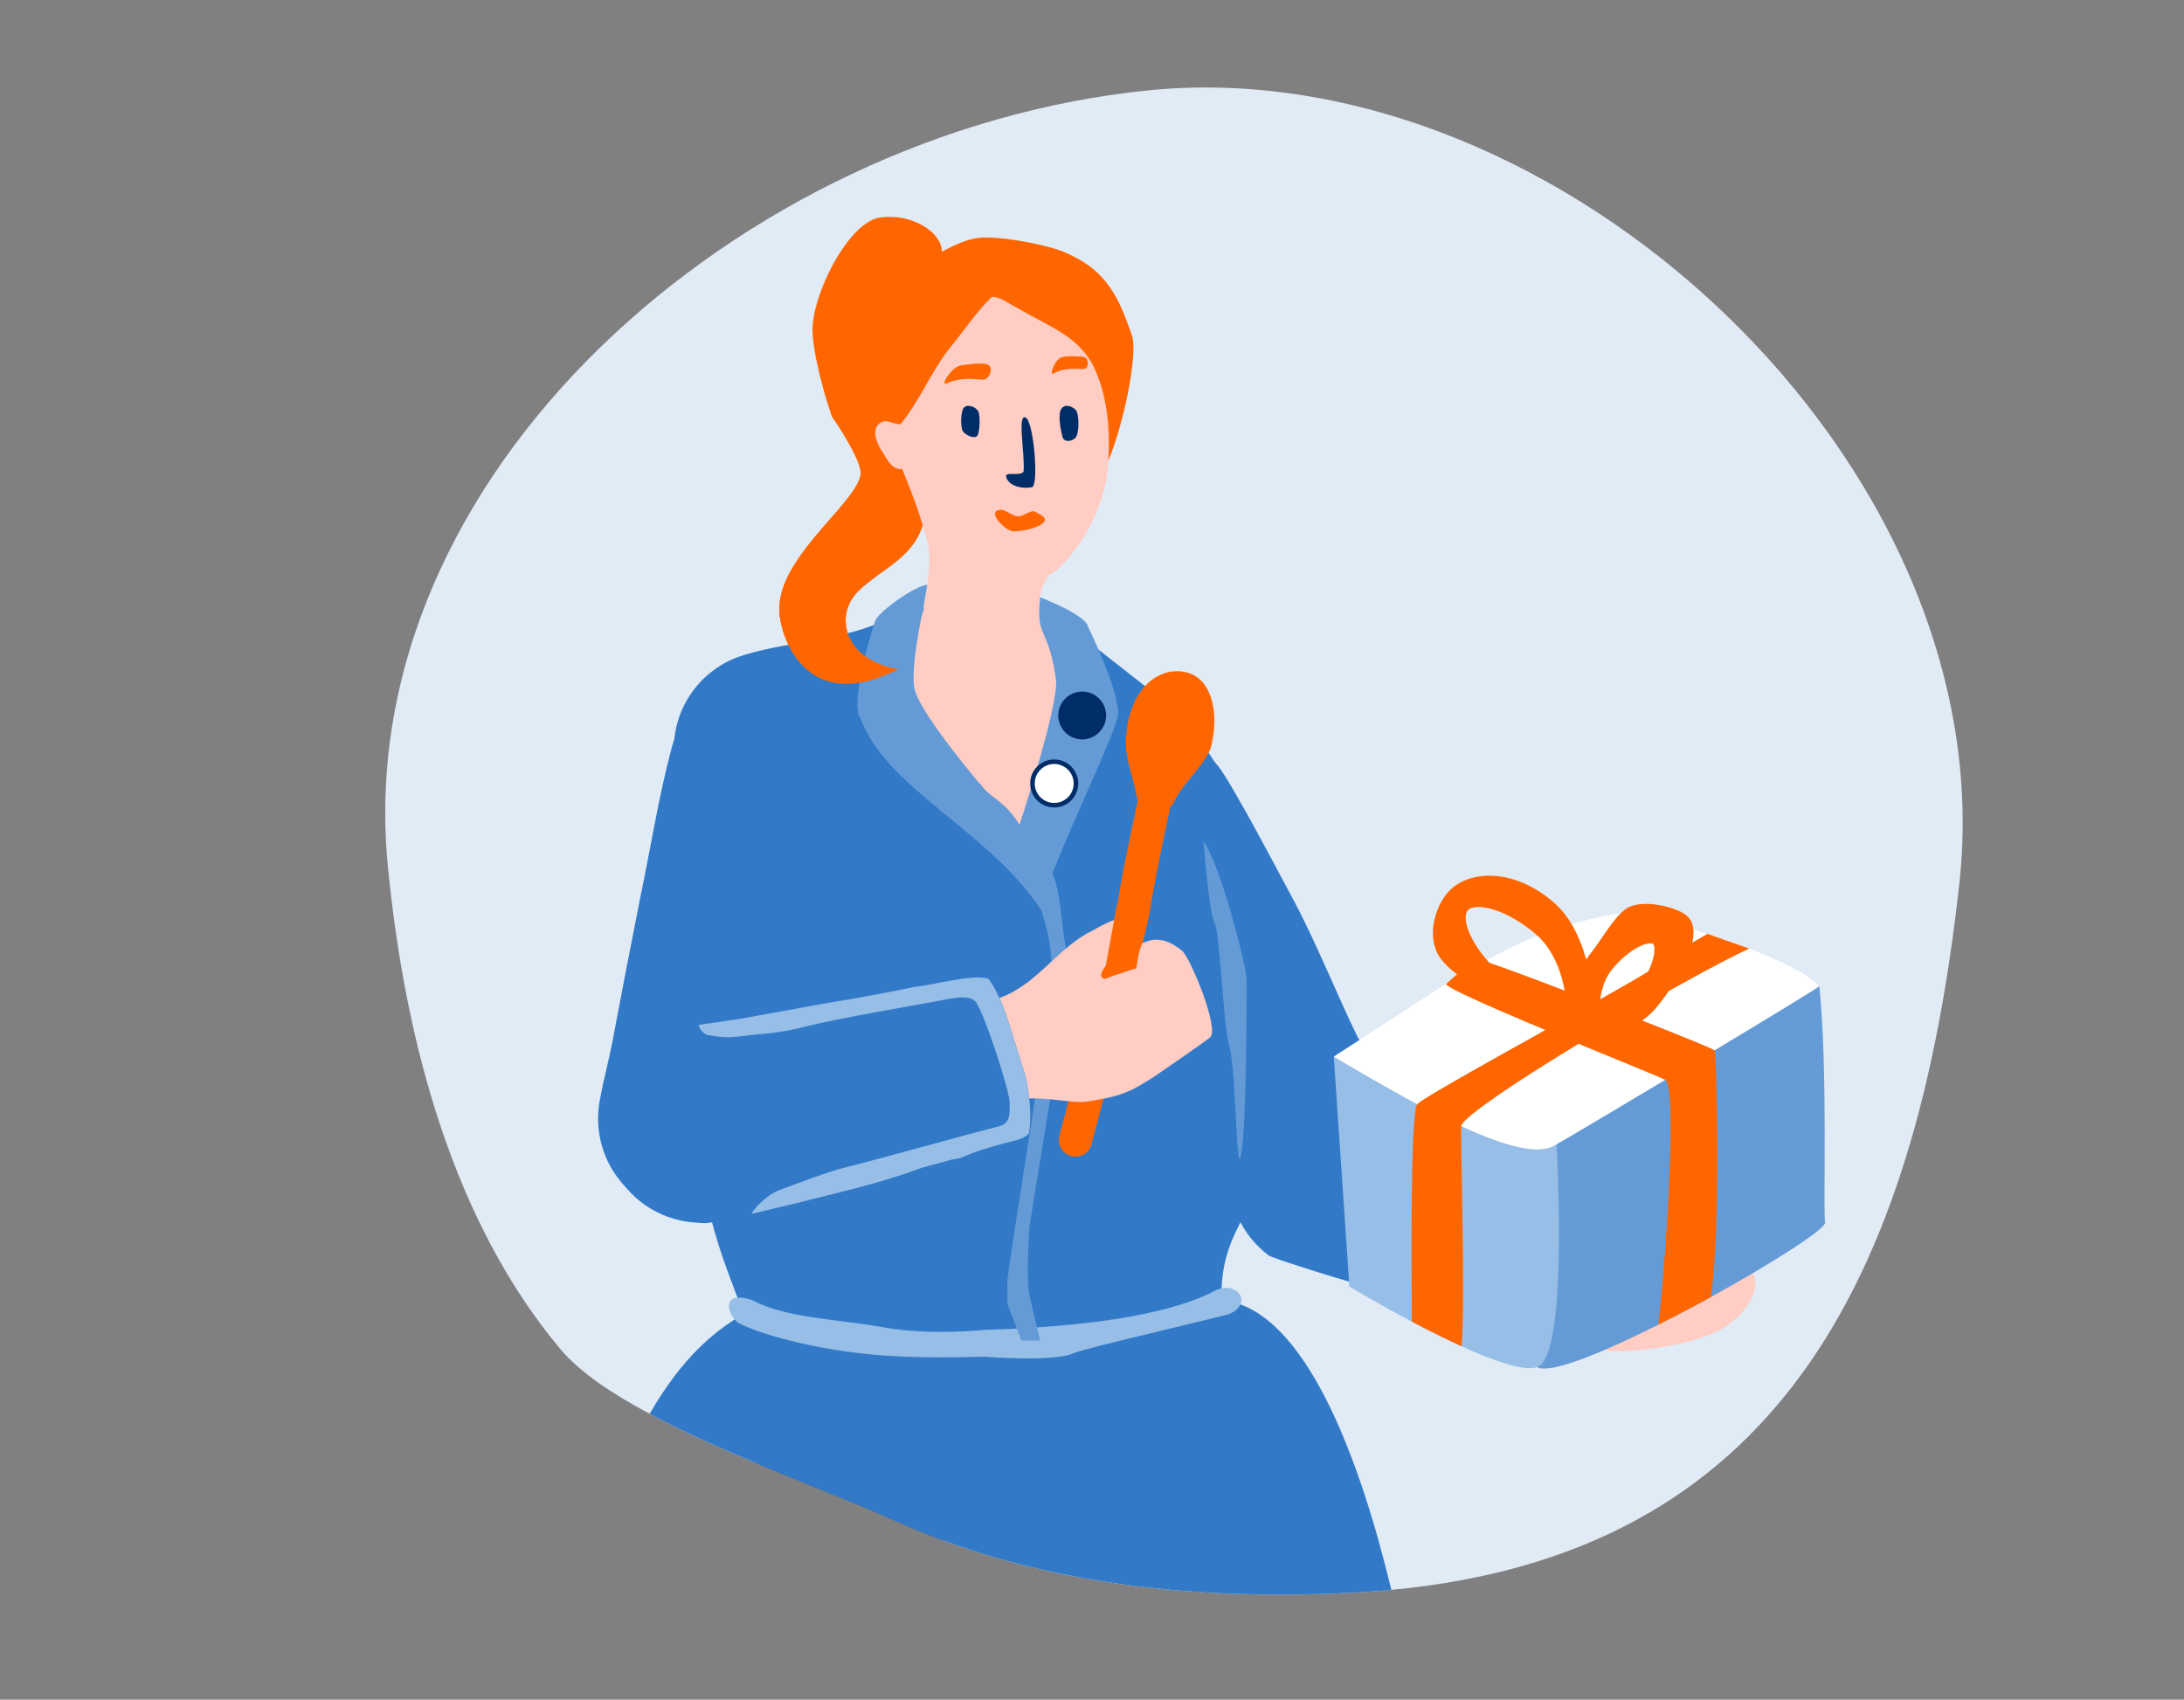 <?xml version="1.0" encoding="UTF-8"?>
<svg id="Illus" xmlns="http://www.w3.org/2000/svg" xmlns:xlink="http://www.w3.org/1999/xlink" viewBox="0 0 480 373.572">
  <rect x="0" y="0" width="480" height="373.572" fill="#808080" stroke="none"/>
  <defs>
    <style>
      .cls-1, .cls-2 {
        fill: none;
      }

      .cls-2 {
        stroke: #f60;
        stroke-linecap: round;
        stroke-width: 7.3px;
      }

      .cls-2, .cls-3 {
        stroke-miterlimit: 10;
      }

      .cls-4 {
        fill: #002d67;
      }

      .cls-5 {
        fill: #e1ebf5;
      }

      .cls-6 {
        fill: #96bee6;
      }

      .cls-3 {
        stroke: #002d67;
      }

      .cls-3, .cls-7 {
        fill: #fff;
      }

      .cls-8 {
        fill: #327ac8;
      }

      .cls-9 {
        fill: #f60;
      }

      .cls-10 {
        fill: #649bd7;
      }

      .cls-11 {
        fill: #ffcdc3;
      }

      .cls-12 {
        fill: #002d67;
      }

      .cls-13 {
        clip-path: url(#clippath);
      }
    </style>
    <clipPath id="clippath">
      <path class="cls-1" d="M163.563,124.731c.82-.197,37.083,2.661,37.083,2.661l9.542,22.896-29.349,12.921-17.276-24.485v-13.993Z"/>
    </clipPath>
  </defs>
  <path class="cls-5" d="M430.642,194.04c-9.61,87.51-40.42,147.45-124.85,155.39-2.72.26-5.48.46-8.31.61-14.61.77-28.22.5-40.9-.69-6.23-.59-12.22-1.4-18-2.43-8.43-1.5-16.39-3.45-23.9-5.84-2.47-.78-4.89-1.6-7.26-2.48-3.56-1.3-7-2.71-10.34-4.21h-.01c-.11-.05-.22-.1-.34-.16-8-3.62-19.18-7.88-30.56-12.65-8.04-3.37-16.2-7-23.4-10.85-8.31-4.44-15.36-9.17-19.53-14.13-23.26-27.65-34.2-66.82-38.02-106.48C76.972,104.38,162.551,28.98,252.312,19.87c90.4-9.17,188.42,82.24,178.33,174.17Z"/>
  <g>
    <path class="cls-9" d="M207.01,55.322c0-4.202-6.362-8.439-13.459-7.552-7.097.887-15.274,17.245-14.978,25.227.235,6.334,4.054,18.498,4.434,18.878s6.521,9.554,6.124,12.36c-.952,6.725-19.632,19.019-17.725,31.448,1.175,7.662,7.856,20.681,25.988,11.383-11.037-1.936-13.303-10.017-10.347-15.095,3.576-6.142,15.274-8.422,16.297-19.32,1.939-20.654,3.666-57.329,3.666-57.329Z"/>
    <path class="cls-9" d="M241.198,105.803c4.475-6.176,9.052-26.716,7.646-31.873-2.813-8.321-5.519-14.221-13.722-17.971-3.633-1.992-14.048-3.86-18.384-3.743-7.383-.469-20.475,10.132-24.386,14.28-4.812,4.215-5.547,15.844-4.489,20.635-1.406,5.039,6.111,20.156,13.838,24.91,0,0,38.795-2.956,39.498-6.238Z"/>
    <g>
      <path class="cls-8" d="M227.248,157.731c-2.81,3.403-4.393,7.434-4.789,11.505-.012.268-.046.52-.058.789-.048.903-.04,1.781.025,2.674.012.324.024.648.053.95.022.227.064.472.106.717.103.678.223,1.336.364,2.01.049.11.08.241.112.371.064.472.162.902.261,1.332.428,1.68.973,3.386,1.632,5.081.311.849.642,1.716,1.011,2.579,4.68,10.18,10.509,19.983,15.715,29.865,5.177,9.579,10.262,18.891,15.494,28.357,2.017,3.65,3.787,7.631,5.764,11.115.356.692.752,1.366,1.186,2.021.014.022.026.047.04.069.003.005.001-.009.004-.007,1.148,1.723,2.557,3.312,4.236,4.698,9.234,7.625,22.9,6.32,30.525-2.914,4.463-5.405,5.844-12.322,4.389-18.663l.019-.016c.006-1.989-3.584-9.251-4.958-12.35-4.15-8.414-8.979-20.477-13.851-29.664,0,0-9.625-18.024-10.556-19.559-.93-1.536-4.95-9.008-6.65-10.795-.91-.926-3.762-6.178-6.974-9.98-.042-.034-.062-.051-.065-.09-.326-.409-.665-.758-.984-1.091-.024-.055-.066-.089-.107-.124-.575-.614-1.204-1.204-1.889-1.769-9.088-7.504-22.536-6.22-30.057,2.889Z"/>
      <circle class="cls-8" cx="243.766" cy="171.781" r="1.907"/>
    </g>
    <g>
      <path class="cls-11" d="M266.277,257.922c0,4.951-.7,9.74-2.018,14.261-6.161,21.553-26.02,37.322-49.565,37.322-28.469,0-51.583-23.087-51.583-51.583,0-.619,0-1.238.028-1.857.026-.269.026-.538.026-.807.135-12.513,1.131-61.566,1.642-73.433-8.423-1.399-14.826-8.745-14.826-17.598,0-7.373,4.467-13.697,10.817-16.387.054-.027.081-.027.081-.027.43-.242.888-.431,1.318-.619.054,0,3.014-.968,3.068-.995,0,0,3.659-1.265,9.794-2.395,1.883-.349,5.947-1.157,8.988-1.56l2.341-.431s26.72-3.902,49.753,4.225c3.794,1.318,14.1,6.512,16.602,8.315,7.373,5.328,8.046,12.27,7.777,15.929-.162,2.314.054,4.871,0,7.184-.108,5.436-.162,6.943,0,9.445.727,10.602.727,14.88.727,14.88,1.049,10.144,1.453,20.181,2.395,31.321.592,4.305,1.345,10.521,2.045,16.952.054.296.081.592.108.888.135,1.345.269,2.691.403,4.036,0,.108,0,.215.027.296.027.888.054,1.749.054,2.637Z"/>
      <circle class="cls-7" cx="214.694" cy="257.87" r="1.907"/>
    </g>
    <g>
      <path class="cls-11" d="M379.347,281.892c-3.017,1.885-6.958,3.012-10.121,2.192,2.954-1.191,8.14-3.842,10.005-5.837,1.865-1.995-1.536-5.674-5.579-3.496-4.622,2.491-9.342,2.939-11.976,2.498-2.635-.44-5.685-3.374-5.685-3.374,4.272-.919,8.987-2.21,8.611-5.49-.376-3.279-1.688-4.497-4.688-4.79-8.36-1.36-15.046,2.267-23.742.058-1.482-.35-6.298-2.855-7.781-3.205-0.0.001-.001.002-.002.002-3.347-1.307-7.259-.995-10.448,1.188-5.122,3.506-6.433,10.501-2.927,15.623,1.49,2.178,3.625,3.619,5.964,4.341,2.506.922,5.648,1.664,7.98,3.141,4.595,2.405,10.66,6.288,10.323,6.074,5.362,2.485,9.515,5.046,13.653,5.786.119.451,3.207.459,5.455.274,0,0,13.991-.84,20.675-5.235,6.684-4.395,7.493-9.835,6.299-11.58-1.571-2.295-2.999-.056-6.017,1.83Z"/>
      <g>
        <path class="cls-8" d="M293.79,237.013c-11.927-1.076-22.468,7.719-23.544,19.646-.702,7.778,2.811,14.948,8.636,19.306.492.401,13.714,4.713,20.68,6.558l6.05,2.113c.054.005,2.001.883,2.001.883,3.984.765,6.023,1.517,9.615,2.732,1.625.552,4.259,1.898,5.906,1.317,2.354-2.435,5.017-6.824,6.632-11.26l3.948-12.843c.81-3.31,1.488-6.186,1.319-8.947-2.362-2.861-10.752-5.698-14.356-7.671-5.748-2.464-15.037-8.642-22.296-20.932-.051-.032,2.709,11.068,2.709,11.068-.036-.006-.097-.021-.144-.031-2.202-1.02-4.6-1.707-7.155-1.938Z"/>
        <circle class="cls-8" cx="291.841" cy="258.608" r="1.907" transform="translate(-95.057 210.034) rotate(-34.389)"/>
      </g>
    </g>
    <path class="cls-4" d="M270.241,323.21c-.01,4.15-2.93,7.65-6.67,9.96-1.85,1.16-5.49,2.32-7.98,3.11-3,.939-7.18.91-10.78,1.43-4.85.7-9.41.39-14.67.56-8.7.27-16.42.36-22.72.33-3.56-1.3-7-2.71-10.34-4.21h-.01c-.11-.05-.22-.1-.34-.16-8-3.62-19.18-7.88-30.56-12.65-.2-1.95-.33-4.2-.36-6.81-.08-5.72-.83-15.39-1.52-23.09-.07-.7-.13-1.39-.19-2.05-.05-.46-.09-.9-.13-1.34-.1-1.08-.2-2.08-.29-2.99-.23-2.3-.41-4.02-.51-4.8-.5-3.91.32-10.42.14-13.28-.03-.39-.07-.7-.14-.939-.07-.25-.13-.64-.17-1.13-.31-3.43,0-11.76,0-11.76l.19.01,10.09.69,17.47,1.2,13.47.92,8.88.61,3.31.23,3.86.26,4.71.33,3.16.21,8.56.59,29.51,2.02.59.04s.83,12.71,1.49,22.7c.06.86.11,1.7.17,2.51v.05c.09,1.23.16,2.39.24,3.44.13,2,.25,3.62.32,4.63.45,6,1.22,24.98,1.22,29.38Z"/>
    <path class="cls-11" d="M228.583,131.547c-.195,3.314.199,6.051,1.564,9.17,3.398,7.827,5.264,16.406,7.743,24.595-5.877,3.983-10.78,5.264-17.938,4.234-7.604-.724-11.838-5.515-17.464-10.083-1.755-5.738-2.814-11.615-4.457-17.353,2.117-2.813,4.234-5.153,4.93-8.662.808-4.457,1.643-9.164,1.058-13.593-1.42-5.766-3.509-11.392-5.738-16.768-1.959.168-2.984-1.404-4.135-3.46-1.297-1.815-2.792-4.929-.898-6.573,1.866-1.17,2.555.173,4.672.173,4.206-5.153,6.574-11.225,10.557-16.406,3.147-3.843,5.961-8.077,9.498-11.587,1.978,0,4.094,1.754,5.85,2.562,5.96,3.649,12.534,5.626,16.183,12.089,3.51,6.685,4.094,15.124,3.51,22.366-.474,7.743-4.707,16.657-10.557,22.394-.752.752-1.588,1.337-2.535,1.783-.891,1.476-1.684,3.031-1.824,4.842.003.091-.015.156-.018.277Z"/>
    <path class="cls-12" d="M236.419,90.087c.82.938.82,5.391-.117,6.211-.938.82-2.461.938-2.813-.352-.352-1.289-1.055-4.922-.234-6.094.82-1.172,2.344-.586,3.164.234Z"/>
    <path class="cls-12" d="M211.958,89.478c.82-.703,2.578,0,3.047.938.469.82.352,4.688-.234,5.391-.586.703-2.578-.117-3.164-1.055-.586-.938-.469-4.688.352-5.274Z"/>
    <path class="cls-12" d="M225.308,91.723c1.875.352,3.047,15.001,1.524,15.352-1.524.352-4.688.117-5.625-1.992-.703-1.758,2.813-.234,3.75-1.406.352-3.75-1.406-12.423.352-11.954Z"/>
    <path class="cls-9" d="M219.094,112.248c1.547-.849,3.096,1.188,4.733,1.261,1.25-.075,2.826-1.58,3.719-1.015.893.565,2.962,1.247,1.728,2.439-1.234,1.191-5.34,2.058-6.902,1.791-1.622-.4-4.824-3.626-3.277-4.476Z"/>
    <path class="cls-8" d="M151.627,153.362c-1.05,1.426-1.991,2.933-2.879,4.494.888-1.588,1.857-3.095,2.879-4.494Z"/>
    <path class="cls-8" d="M152.488,152.313c-.323.35-.593.7-.861,1.049.323-.458.673-.915,1.076-1.372-.054.108-.135.215-.215.323Z"/>
    <path class="cls-8" d="M162.121,144.779c.429-.138.876-.242,1.31-.37-1.989.622-3.852,1.522-5.535,2.657,1.265-.888,2.665-1.668,4.225-2.287Z"/>
    <path class="cls-8" d="M163.431,144.409c.043-.014.088-.024.132-.037-.044.013-.089.024-.132.037Z"/>
    <path class="cls-8" d="M229.139,196.571c-1.022-15.069-18.952-26.696-26.387-40.921-2.697-5.16-4.851-10.694-1.864-16.899.741-1.227,2.426-4.776,2.074-5.302-.693-1.037-7.53,2.461-8.663,2.981-9.52,4.369-20.309,4.453-30.282,7.374l-.363.119c-.401.116-.794.249-1.184.388l-.604.198c-.051.019-.084.053-.134.073-7.976,3.153-13.626,10.915-13.626,20.012,0,9.723,6.448,17.932,15.299,20.605-.511,12.908-2.383,38.176-7.467,55.235-5.506,18.473,3.865,38.07,7.341,48.021,2.222,6.361,28.783,1.674,28.783,1.674,12.231,1.021,41.64,1.756,41.64,1.756,11.796.354,1.354-10.169,2.944-32.108.826-11.397-6.161-50.882-7.506-63.206Z"/>
    <g>
      <path class="cls-8" d="M166.485,143.465c-4.334.831-8.124,2.928-11.023,5.813-.181.199-.367.372-.547.571-.612.665-1.166,1.347-1.685,2.077-.197.257-.394.514-.565.766-.128.189-.252.404-.375.62-.353.588-.68,1.172-1.001,1.781-.033.116-.092.237-.15.358-.252.404-.45.799-.648,1.193-.741,1.567-1.408,3.229-1.981,4.956-.302.852-.599,1.731-.865,2.632-2.883,10.827-4.639,22.096-6.926,33.029-2.116,10.68-4.133,21.097-6.135,31.726-.772,4.098-1.946,8.294-2.643,12.238-.167.76-.291,1.532-.374,2.314-.003.026-.01.053-.013.078-0.0.006.007-.006.008-.003-.213,2.059-.14,4.182.27,6.32,2.256,11.761,13.617,19.466,25.378,17.21,6.883-1.32,12.356-5.77,15.278-11.583l.025 0c1.272-1.528,3.135-9.412,4.051-12.676,2.165-9.128,6.133-21.501,8.235-31.686,0,0,4.072-20.023,4.333-21.799.263-1.777,1.927-10.096,1.756-12.557-.111-1.294,1.02-6.718.969-11.694-.01-.053.016-.758.038-.789 0-.518-.042-.711-.075-1.171.008-.089.006-.17-.004-.223-.051-.84-.161-1.695-.328-2.567-2.22-11.575-13.401-19.157-25.002-16.932Z"/>
      <circle class="cls-8" cx="170.257" cy="164.82" r="1.907"/>
    </g>
    <path class="cls-8" d="M232.649,136.147c8.718,6.34,16.983,13.246,25.587,19.7,5.095,3.963,6.748,13.327,9.352,19.214,2.717,5.774,4.766,23.545,5.898,29.772,3.057,16.756,2.07,29.121,3.655,45.991.34,16.756-9.024,18.129-8.684,34.885.121,6.973-30.939,5.904-43.073,6.035-.453-9.737-4.075-27.48-5.547-37.104-.906-12.001,5.476-52.344,2.533-64.005-2.264-9.171,17.629-25.424,6.769-52.674.793-1.585,1.812-2.833,3.51-1.814Z"/>
    <path class="cls-9" d="M238.154,78.441c1.055.117,1.289,2.227.352,2.578-.938.352-4.102-.586-6.914,1.055-1.172.703.234-2.813,1.406-3.399,1.172-.586,4.102-.352,5.157-.234Z"/>
    <path class="cls-9" d="M211.046,80.335c2.11-.352,5.743-.82,6.446.117.703.938-.117,2.578-1.055,2.93-.938.352-4.336-.938-8.555.938-1.172.352,1.289-3.633,3.164-3.985Z"/>
    <path class="cls-10" d="M203.781,128.533c-2.61.119-10.723,5.931-11.43,7.91s-5.687,18.513-3.212,21.413c5.38,15.234,28.429,24.992,39.462,41.849-1.939-20.762-7.618-22.045-12.05-26.014-.372-.333-13.519-15.839-15.421-21.748-1.379-4.284,1.832-18.495,1.832-18.495l.819-4.915Z"/>
    <path class="cls-10" d="M228.602,131.27c10.763,4.3,10.491,6.395,10.491,6.395,0,0,7.278,14.832,6.58,19.584s-13.367,29.873-17.071,42.456c-5.835-17.742-5.065-16.822-5.065-16.822,0,0,9.301-27.853,8.554-33.796-.747-5.943-2.663-9.401-3.219-10.954-.868-2.425-.27-6.862-.27-6.862Z"/>
    <path class="cls-8" d="M272.631,286.68c-1.36-.51-2.75-.84-4.17-.97-1.6-.15-3.27-.28-5.01-.39h-.01c-1.57-.1-3.2-.19-4.88-.26-6-.26-12.61-.35-19.47-.31-4.2.02-8.49.09-12.78.19h-.01c-.52.01-1.02.03-1.54.04-1.11.03-2.23.06-3.34.09-19.48.59-38.42,1.79-48.92,2.54-.78.05-1.51.1-2.19.15h-.01c-3.95.29-6.25.48-6.25.48-.03.02-.05.04-.08.05-.18.14-.38.27-.59.41-.57.39-1.22.8-1.93,1.28-4.38,2.9-11.22,7.89-18.68,20.75,7.2,3.85,15.36,7.48,23.4,10.85,11.38,4.77,22.56,9.03,30.56,12.65.12.06.23.11.34.16h.01c3.34,1.5,6.78,2.91,10.34,4.21,2.37.88,4.79,1.7,7.26,2.48,7.51,2.39,15.47,4.34,23.9,5.84,5.78,1.03,11.77,1.84,18,2.43,12.68,1.19,26.29,1.46,40.9.69,2.83-.15,5.59-.35,8.31-.61-7.1-29.5-18.04-57.17-33.16-62.75Z"/>
    <circle class="cls-3" cx="231.693" cy="172.193" r="4.78"/>
    <circle class="cls-12" cx="237.844" cy="157.249" r="5.259"/>
    <g class="cls-13">
      <path class="cls-9" d="M207.01,55.322c0-4.202-6.362-8.439-13.459-7.552-7.097.887-15.274,17.245-14.978,25.227.235,6.334,4.054,18.498,4.434,18.878s6.521,9.554,6.124,12.36c-.952,6.725-19.632,19.019-17.725,31.448,1.175,7.662,7.856,20.681,25.988,11.383-11.037-1.936-13.303-10.017-10.347-15.095,3.576-6.142,15.274-8.422,16.297-19.32,1.939-20.654,3.666-57.329,3.666-57.329Z"/>
    </g>
    <path class="cls-6" d="M216.459,298.176c-2.721,0-14.805.584-26.066-.591-12.221-1.275-23.738-4.411-28.37-6.973-2.587-2.51-3.143-6.906,3.209-4.918,7.334,4.056,19.137,4.221,29.089,6.049,9.951,1.827,22.124.543,22.193.541,31.614-.93,44.788-5.548,50.609-8.665,4.801-2.269,8.38,2.794,3.114,5.15-1.005.459-31.998,7.572-34.277,8.642-4.277,2.008-19.416.766-19.501.766Z"/>
    <path class="cls-10" d="M226.913,194.521c1.689,5.184,3.828,9.58,4.235,17.316s-9.908,67.32-9.772,70.306c.136,2.986-.001,4.343-.001,4.343l3.123,8.144h4.105s-1.516-6.212-2.335-9.893c-.82-3.68,0-15.353,0-15.353l6.319-38.682s3.294-16.888,2.026-20.96c-1.268-4.072-1.283-13.737-3.323-17.698-2.041-3.961-4.375,2.475-4.375,2.475Z"/>
    <path class="cls-10" d="M264.504,184.909c3.756,5.225,9.471,27.493,9.471,30.484,0,2.991.023,30.882-1.132,38.002-1.154,7.119-1.136-18.028-2.606-23.09-1.47-5.062-2.053-25.311-3.284-27.433s-2.449-17.962-2.449-17.962Z"/>
    <g>
      <g>
        <path class="cls-2" d="M255.72,167.059s-5.426,24.396-6.316,30.988c-.89,6.592-13.047,52.52-13.047,52.52"/>
        <path class="cls-9" d="M266.255,163.775c-.93,4.065-6.808,8.67-8.498,13.047-3.793,2.24-7.49,1.015-7.91-1.577-.976-6.027-3.568-9.438-1.796-17.185,1.772-7.747,7.235-11.547,12.62-10.315s7.356,8.283,5.584,16.029Z"/>
      </g>
      <path class="cls-11" d="M240.228,204.475c2.625-1.48,6.805-3.929,8.471-1.686,2.358,3.088-9.906,11.36-5.88,12.365,1.288-.51,2.495-.944,3.649-1.254l.094-.053c3.398-1.205,3.18-.983,3.18-.983.108-.717.509-4.087,1.313-5.532,4.008-2.071,7.165.418,8.698,1.584,1.791,1.368,8.391,17.353,6.188,19.089-1.982,1.58-10.034,7.077-11.526,8.103-.151.117-.244.169-.244.169-.64.453-1.27.87-1.88,1.213-4.881,3.122-7.327,3.605-13.134,4.593-3.759.729-12.31-2.111-18.175.361l-.037-.01c-5.01,1.743-10.702-.3-13.398-5.081-3.039-5.391-1.127-12.245,4.265-15.284,1.172-.661,2.439-1.098,3.696-1.28,1.418-.553,2.893-.951,4.311-1.503,8.412-3.105,12.745-11.2,20.409-14.81Z"/>
      <g>
        <g>
          <path class="cls-8" d="M143.573,228.195c2.25-1.268,4.621-2.049,7.01-2.469.037.01.107-.029.13-.043l2.823-.418,9.126-1.345s19.643-3.566,19.703-3.57c6.17-.945,12.529-2.213,18.661-3.445,4.088-.42,12.606-2.843,16.175-1.828,1.699,2.193,2.775,4.922,3.995,8.127l4.034,12.8c1.191,4.579,1.482,9.698.925,13.039-1.026,1.413-3.959,1.799-5.61,2.267-3.648,1.037-5.753,1.575-9.467,3.206,0,0-2.102.381-2.149.407l-6.181,1.693c-6.783,2.434-10.882,3.601-18.676,5.555-6.294,1.602-11.364,2.854-18.761,4.583-1.073.234-2.179.518-3.335.769-.906.201-3.382.794-3.86.878-.227.035-2.248.341-2.536.379-.741.11-1.542.005-2.159-.049-7.291-.276-14.244-4.172-18.089-10.993-5.14-9.118-2.965-20.383,4.634-27.014l.023-.013c1.087-.922,2.273-1.775,3.586-2.515Z"/>
          <circle class="cls-8" cx="154.233" cy="247.091" r="1.907"/>
        </g>
        <path class="cls-6" d="M153.536,225.265l9.126-1.345s19.643-3.566,19.703-3.57c6.17-.945,12.529-2.213,18.661-3.445,4.088-.42,12.606-2.843,16.175-1.828,1.699,2.193,2.775,4.922,3.995,8.127l4.034,12.8c1.191,4.579,1.482,9.698.925,13.039-1.026,1.413-3.959,1.799-5.61,2.267-3.648,1.037-5.753,1.575-9.467,3.206,0,0-2.102.381-2.149.407l-6.181,1.693c-6.783,2.434-10.882,3.601-18.676,5.555-6.294,1.602-11.364,2.854-18.761,4.583-.355-.356,3.048-4.128,6.018-5.215,3.94-1.449,10.928-4.121,14.524-4.975,3.609-.83,30.815-8.351,33.388-8.937,2.537-.596,2.752-2.076,2.667-5.241-.098-3.188-5.969-20.816-7.599-22.337-1.667-1.532-5.101-.627-9.336.162-3.952.736-20.826,3.608-27.525,5.314-6.685,1.73-9.418,1.549-14.482,2.21-2.849.371-4.279.31-7.55-.286-.969-.35-1.641-1.268-1.88-2.184Z"/>
      </g>
    </g>
  </g>
  <g>
    <path class="cls-10" d="M401.108,268.693c.214,1.395-11.59,8.942-25.103,16.375-3.773,2.079-7.704,4.144-11.519,6.066-12.417,6.25-23.879,10.935-26.656,9.34-6.663-3.83-18.155-17.115-17.329-19.194.841-2.093-1.523-44.141,3.902-47.004,1.737-.911,10.195-3.061,20.846-5.553,5.326-1.239,11.221-2.577,17.087-3.873,18.824-4.186,37.52-8.102,37.52-8.102,1.908,18.895.797,48.883,1.253,51.944Z"/>
    <path class="cls-6" d="M337.83,300.474c-2.848.983-9.483-1.338-16.617-4.585-3.645-1.666-7.433-3.574-10.907-5.411-7.618-4.03-13.741-7.718-13.741-7.718l-3.432-50.534,24.221,6.72,10.323,2.862,14.111,3.916s.156,2.221.327,5.767c.669,13.641,1.68,46.932-4.286,48.982Z"/>
    <path class="cls-7" d="M293.136,232.224c22.528,13.454,41.691,23.341,48.366,19.608,6.675-3.734,57.984-34.468,58.349-35.09-5.065-5.445-26.027-12.741-42.305-16.254-23.877,3.617-35.672,13.281-64.41,31.736Z"/>
    <path class="cls-9" d="M376.005,285.068c-3.773,2.079-7.704,4.144-11.519,6.066,1.865-16.247,4.058-52.514,1.523-53.796-1.281-.641-10.622-4.428-20.761-8.614-13.356-5.539-28.065-11.79-27.367-12.488,1.253-1.224,5.753-5.368,8.358-4.941,1.68.285,21.758,7.903,36.096,13.556,8.045,3.175,14.296,5.724,14.482,5.995.455.683,1.466,39.614-.812,54.223Z"/>
    <path class="cls-9" d="M375.265,205.243c-3.118,1.766-8.202,4.756-10.921,6.906-3.275,2.563-33.861,19.137-46.989,26.798-3.318,1.937-5.511,3.303-5.881,3.731-1.495,1.78-1.282,35.911-1.168,47.801,3.474,1.837,7.262,3.745,10.907,5.411.897-10.594-.285-45.095-.057-48.356v-.014c.057-.812,2.535-2.891,6.522-5.71,13.385-9.469,43.814-27.254,56.757-33.334h.014l-9.184-3.232Z"/>
    <path class="cls-9" d="M344.577,224.606c-4.38,0-12.478-.782-18.403-5.921-3.935-3.414-8.863-5.798-10.496-9.665-1.922-4.551.154-10.15,2.464-12.814,4.379-5.045,14.419-5.607,23.378,2.162,8.334,7.23,8.751,22.555,8.763,23.092l.066,2.684-2.667.314c-.154.018-1.321.148-3.104.148ZM324.895,199.337c-1.086,0-1.889.254-2.302.731-.727.837-.584,2.766.374,5.034,1.271,3.01,3.848,6.338,7.068,9.132,4.276,3.709,10.44,4.41,14.04,4.469-.566-3.555-2.13-9.559-6.407-13.268-4.927-4.275-9.866-6.098-12.773-6.098Z"/>
    <path class="cls-9" d="M346.229,228.606l-.409-2.653c-.062-.403-1.459-9.95,3.831-16.506,2.47-3.061,5.522-8.765,8.416-10.11,3.569-1.658,10.311.023,12.567,1.844,4.156,3.355-.667,12.929-6.402,20.035-5.291,6.555-14.917,7.205-15.325,7.229l-2.679.161ZM362.738,207.333c-.482,0-1.249.144-2.282.625-2.064.959-4.33,2.851-6.218,5.19-2.164,2.681-2.675,6.361-2.731,8.919,2.487-.595,5.977-1.871,8.142-4.553,4.173-5.17,4.349-9.502,3.654-10.063-.079-.064-.268-.118-.564-.118Z"/>
  </g>
  <polygon class="cls-9" points="245.444 199.004 242.762 213.76 247.349 210.859 250.886 201.725 248.826 198.615 245.444 199.004"/>
</svg>